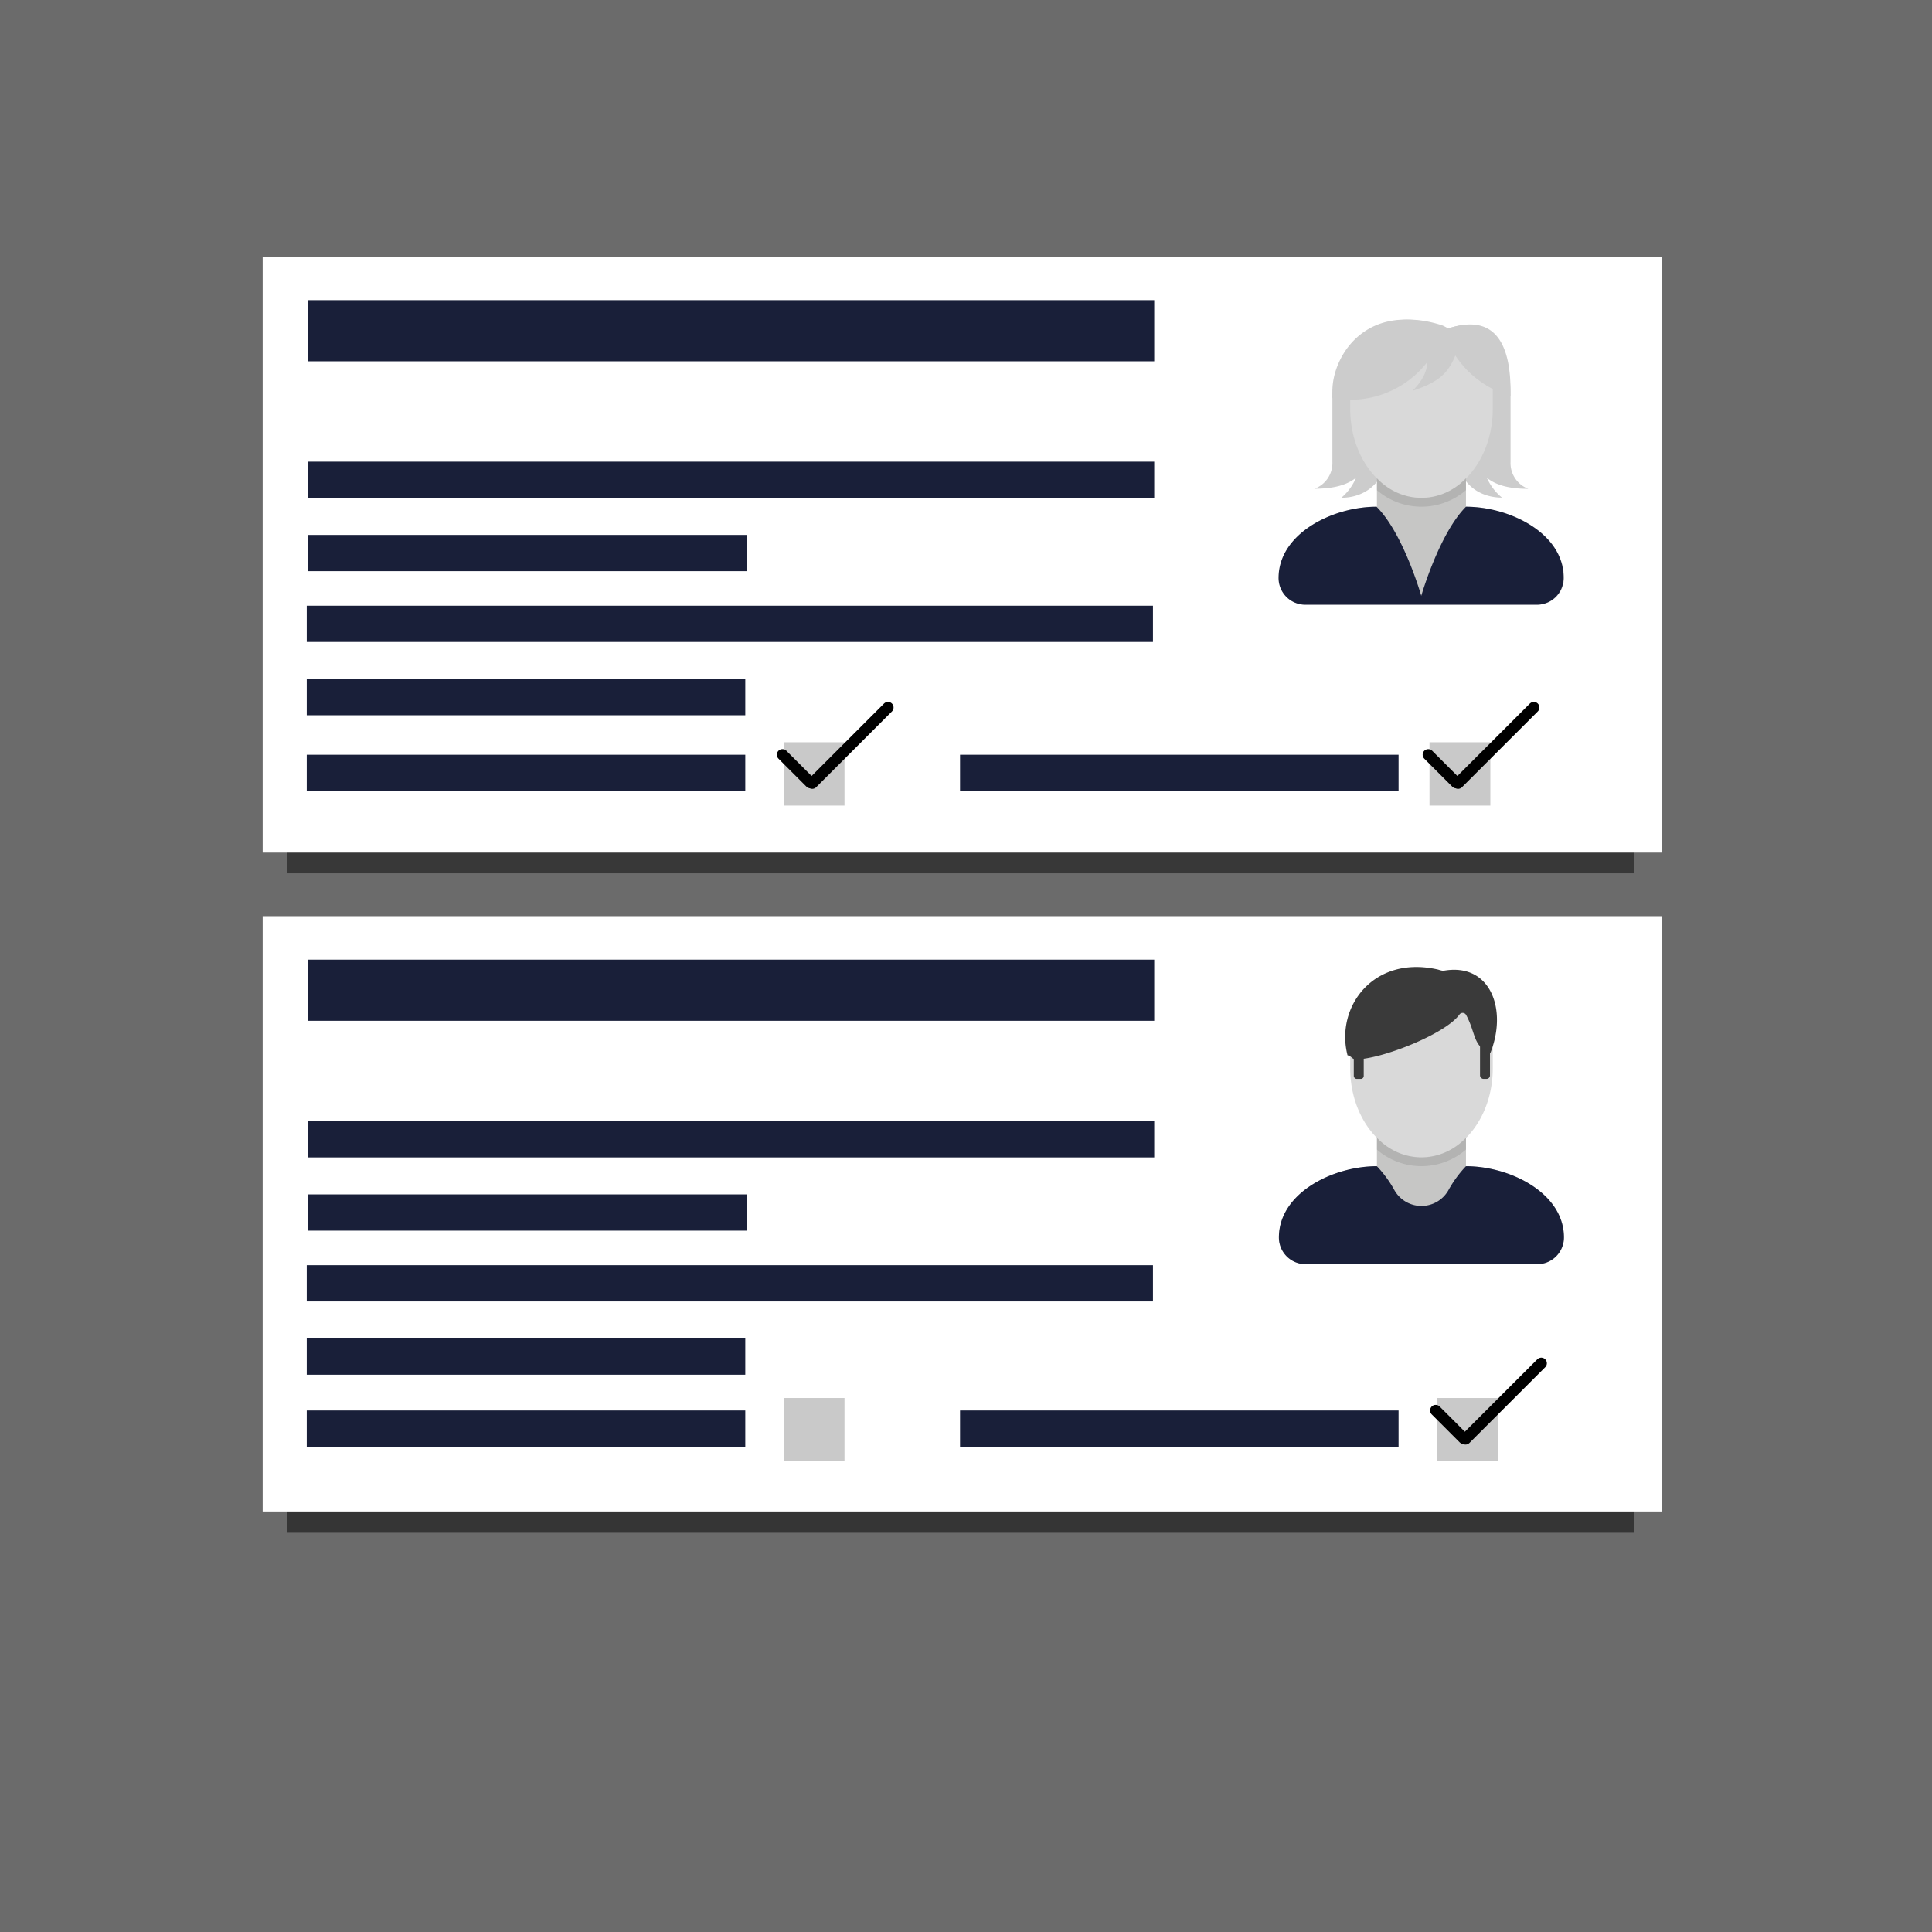 <svg id="Layer_1" data-name="Layer 1" xmlns="http://www.w3.org/2000/svg" viewBox="0 0 518.54 518.54"><rect x="0" y="0" width="518.54" height="518.54" fill="#808080" stroke="none"/><defs><style>.cls-1{opacity:0.5;}.cls-2{fill:#1d1d1b;opacity:0.2;isolation:isolate;}.cls-3{fill:#fff;}.cls-4{fill:#ccc;}.cls-5{fill:#c6c6c5;}.cls-6{fill:#d9d9d9;}.cls-7{opacity:0.1;}.cls-8{fill:#191f39;}.cls-9{fill:#c9c9c9;}.cls-10{fill:none;stroke:#000;stroke-linecap:round;stroke-miterlimit:10;stroke-width:3px;}.cls-11{fill:#3a3a3a;}</style></defs><title>accountList</title><rect class="cls-1" x="77" y="224.89" width="361.5" height="9.5"/><rect class="cls-2" width="518.54" height="518.54"/><rect class="cls-3" x="70.5" y="68.89" width="375.5" height="159.94"/><path class="cls-4" d="M399.08,128.26c2.65,2.11,6.35,2.94,11.12,2.94a7.36,7.36,0,0,1-4.78-7.17V104.91c0-9.56-2.39-21.52-16.73-16.73-21.52-8.37-31.08,7.17-31.08,16.73V124a7.36,7.36,0,0,1-4.78,7.17c4.77,0,8.47-.83,11.12-2.94A14.17,14.17,0,0,1,360,133.6c4.78,0,10.38-2.43,12-9.56V104.91h19.13V124c1.57,7.13,7.17,9.56,12,9.56A14.17,14.17,0,0,1,399.08,128.26Z" transform="translate(0 0)"/><path class="cls-5" d="M393.46,136V124H369.56v12c-11.88,0-26.3,7.24-26.3,19.13a7.17,7.17,0,0,0,7.17,7.17h62.16a7.17,7.17,0,0,0,7.17-7.17C419.76,143.23,405.35,136,393.46,136Z" transform="translate(0 0)"/><path class="cls-6" d="M391.07,88.18H371.95a9.56,9.56,0,0,0-9.56,9.56v12c0,13.2,8.56,23.91,19.13,23.91s19.13-10.7,19.13-23.91v-12A9.56,9.56,0,0,0,391.07,88.18Z" transform="translate(0 0)"/><path class="cls-7" d="M393.46,131.54v-3.21a16.21,16.21,0,0,1-23.91,0v3.21A18.29,18.29,0,0,0,393.46,131.54Z" transform="translate(0 0)"/><path class="cls-8" d="M393.46,136c-7.17,7.17-12,23.91-12,23.91s-4.78-16.73-12-23.91c-11.88,0-26.3,7.24-26.3,19.13a7.17,7.17,0,0,0,7.17,7.17h62.16a7.17,7.17,0,0,0,7.17-7.17C419.76,143.23,405.35,136,393.46,136Z" transform="translate(0 0)"/><path class="cls-4" d="M388.68,88.17a12.33,12.33,0,0,0-1.61-.85c-19.56-6.33-29.46,8.31-29.46,19.52a26.09,26.09,0,0,0,25.44-9.63c0,2-.88,4.63-3.94,7.69,7.17-2.39,9.56-4.78,11.49-9.49a26.34,26.34,0,0,0,14.79,10.85C405.4,95.47,402.52,83.55,388.68,88.17Z" transform="translate(0 0)"/><rect class="cls-8" x="82.67" y="80.56" width="227.12" height="16.41"/><rect class="cls-8" x="82.67" y="123.91" width="227.12" height="9.73"/><rect class="cls-8" x="82.67" y="143.57" width="117.7" height="9.73"/><rect class="cls-8" x="82.33" y="162.57" width="227.12" height="9.73"/><rect class="cls-8" x="82.33" y="182.24" width="117.7" height="9.73"/><rect class="cls-8" x="82.33" y="202.57" width="117.7" height="9.73"/><rect class="cls-9" x="210.33" y="199.22" width="16.33" height="17"/><line class="cls-10" x1="210" y1="202.56" x2="217.5" y2="210.06"/><line class="cls-10" x1="238.33" y1="189.89" x2="218" y2="210.22"/><rect class="cls-8" x="257.67" y="202.57" width="117.7" height="9.73"/><rect class="cls-9" x="383.67" y="199.22" width="16.33" height="17"/><line class="cls-10" x1="383.33" y1="202.56" x2="390.83" y2="210.06"/><line class="cls-10" x1="411.67" y1="189.89" x2="391.33" y2="210.22"/><rect class="cls-1" x="77" y="401.89" width="361.5" height="9.5"/><rect class="cls-3" x="70.5" y="245.89" width="375.5" height="159.79"/><path class="cls-5" d="M393.46,313V301H369.56v12c-11.88,0-26.3,7.24-26.3,19.13a7.17,7.17,0,0,0,7.17,7.17h62.16a7.17,7.17,0,0,0,7.17-7.17C419.76,320.23,405.35,313,393.46,313Z" transform="translate(0 0)"/><path class="cls-6" d="M391.07,265.18H371.95a9.56,9.56,0,0,0-9.56,9.56v12c0,13.2,8.56,23.91,19.13,23.91s19.13-10.7,19.13-23.91v-12A9.56,9.56,0,0,0,391.07,265.18Z" transform="translate(0 0)"/><path class="cls-7" d="M393.46,308.54v-3.21a16.21,16.21,0,0,1-23.91,0v3.21A18.29,18.29,0,0,0,393.46,308.54Z" transform="translate(0 0)"/><path class="cls-8" d="M393.46,313a31.3,31.3,0,0,0-4.75,6.51,8.32,8.32,0,0,1-14.41,0,31.3,31.3,0,0,0-4.75-6.51c-11.9,0-26.33,7.26-26.3,19.17a7.17,7.17,0,0,0,7.17,7.13h62.16a7.17,7.17,0,0,0,7.17-7.13C419.8,320.25,405.36,313,393.46,313Z" transform="translate(0 0)"/><path class="cls-11" d="M387.33,260.56a8.79,8.79,0,0,1-1.33-.33c-17.33-4-27.67,10-24.33,23,1.34,0.33,1,1.07,2.42,1.07,6.57,0,23.83-6.73,27.61-12a1.06,1.06,0,0,1,1.8.11c2.71,5,1.73,8.38,6.51,10.19C404.67,270.89,400,258.22,387.33,260.56Z" transform="translate(0 0)"/><rect class="cls-11" x="363.35" y="282.24" width="2.67" height="7.33" rx="0.77" ry="0.77"/><rect class="cls-11" x="397.23" y="279.14" width="2.67" height="10.43" rx="0.92" ry="0.92"/><rect class="cls-8" x="82.67" y="257.56" width="227.12" height="16.41"/><rect class="cls-8" x="82.67" y="300.91" width="227.12" height="9.73"/><rect class="cls-8" x="82.67" y="320.57" width="117.7" height="9.73"/><rect class="cls-8" x="82.33" y="339.57" width="227.12" height="9.73"/><rect class="cls-8" x="82.33" y="359.24" width="117.7" height="9.73"/><rect class="cls-8" x="82.33" y="378.57" width="117.7" height="9.73"/><rect class="cls-9" x="210.33" y="375.22" width="16.33" height="17"/><rect class="cls-8" x="257.67" y="378.57" width="117.7" height="9.73"/><rect class="cls-9" x="385.67" y="375.22" width="16.33" height="17"/><line class="cls-10" x1="385.33" y1="378.56" x2="392.83" y2="386.06"/><line class="cls-10" x1="413.67" y1="365.89" x2="393.33" y2="386.22"/></svg>